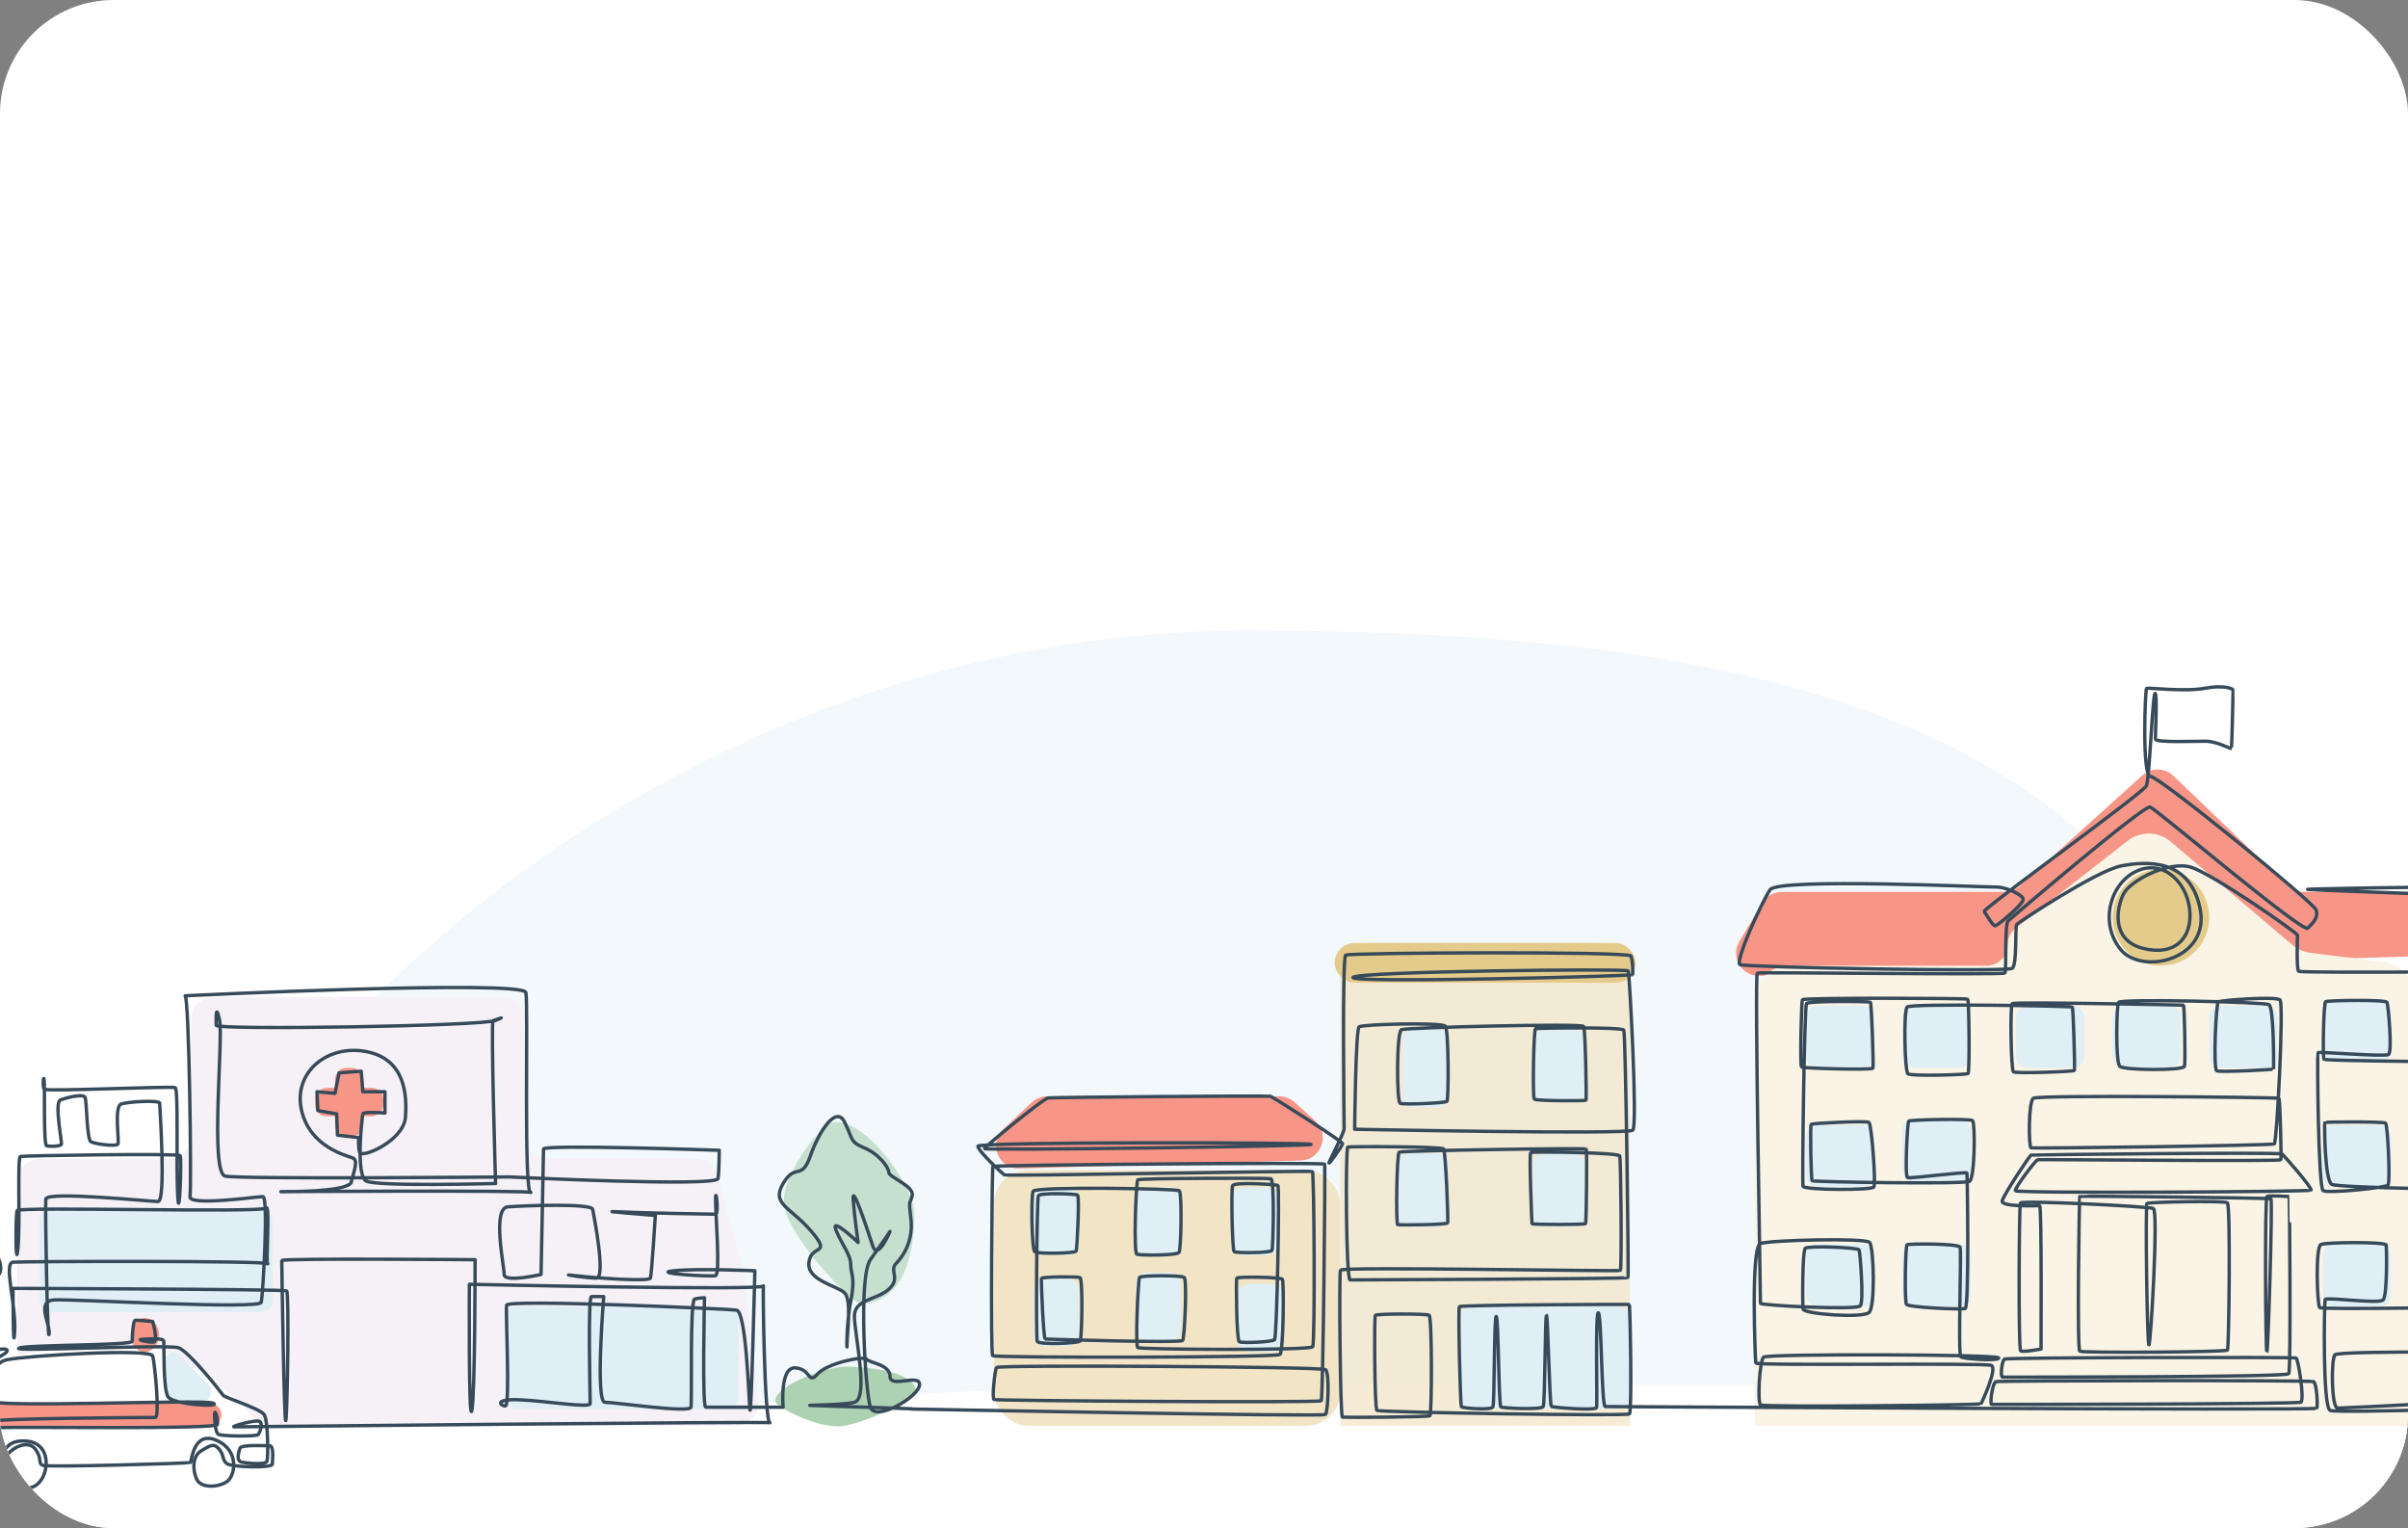 <svg width="424" height="269" viewBox="0 0 424 269" fill="none" xmlns="http://www.w3.org/2000/svg">
<rect x="0" y="0" width="424" height="269" fill="#808080" stroke="none"/>
<g clip-path="url(#clip0_1_328)">
<rect width="424" height="269" rx="20" fill="white"/>
<path d="M403 243.819C403 243.819 326.208 243.819 219.48 243.819C112.752 243.819 28 261.344 28 247.969C28 195.417 112.752 111 219.48 111C326.208 111 403 132.515 403 243.819Z" fill="#DFEFF5" fill-opacity="0.4"/>
<path d="M310.335 158.942C311.058 157.737 312.36 157 313.765 157H352.963C353.952 157 354.907 156.633 355.642 155.97L377.238 136.491C378.795 135.087 381.172 135.123 382.685 136.573L402.84 155.888C403.584 156.602 404.576 157 405.607 157H425.231C426.357 157 427.432 157.475 428.19 158.309L431.154 161.569C433.452 164.097 431.728 168.157 428.313 168.258L309.813 171.783C306.652 171.877 304.637 168.438 306.264 165.726L310.335 158.942Z" fill="#F79587"/>
<path d="M309 176C309 172.686 311.686 170 315 170H349.804C351.845 170 353.5 168.345 353.5 166.304C353.5 165.166 354.025 164.091 354.923 163.39L374.649 148.004C376.892 146.254 380.055 146.32 382.223 148.161L403.636 166.342C404.526 167.098 405.617 167.577 406.775 167.722L419.744 169.343C422.747 169.718 425 172.271 425 175.297V259C425 262.314 422.314 265 419 265H315C311.686 265 309 262.314 309 259V176Z" fill="#FAF4E6"/>
<rect x="236" y="166" width="51" height="96" rx="6" fill="#F2E5C5" fill-opacity="0.7"/>
<rect x="-16" y="251" width="453" height="66" fill="white"/>
<path d="M181.632 194.09C182.374 193.39 183.356 193 184.376 193H225.266C226.255 193 227.21 193.367 227.945 194.03L231.589 197.316C234.268 199.733 232.631 204.182 229.024 204.285L179.504 205.7C175.829 205.805 173.971 201.313 176.646 198.791L181.632 194.09Z" fill="#F79587"/>
<rect x="175" y="206" width="61" height="45" rx="6" fill="#F2E5C5"/>
<rect x="182" y="209" width="8" height="12" rx="2" fill="#DFEFF5"/>
<rect x="200" y="209" width="8" height="12" rx="2" fill="#DFEFF5"/>
<rect x="247" y="181" width="8" height="14" rx="2" fill="#DFEFF5"/>
<rect x="318" y="177" width="12" height="11" rx="2" fill="#DFEFF5"/>
<rect x="335" y="177" width="12" height="11" rx="2" fill="#DFEFF5"/>
<rect x="318" y="198" width="12" height="11" rx="2" fill="#DFEFF5"/>
<rect x="335" y="197" width="12" height="11" rx="2" fill="#DFEFF5"/>
<rect x="318" y="219" width="12" height="11" rx="2" fill="#DFEFF5"/>
<rect x="335" y="219" width="12" height="11" rx="2" fill="#DFEFF5"/>
<rect x="355" y="177" width="12" height="11" rx="2" fill="#DFEFF5"/>
<rect x="372" y="177" width="12" height="11" rx="2" fill="#DFEFF5"/>
<rect x="389" y="177" width="12" height="11" rx="2" fill="#DFEFF5"/>
<rect x="409" y="176" width="12" height="11" rx="2" fill="#DFEFF5"/>
<rect x="409" y="198" width="12" height="11" rx="2" fill="#DFEFF5"/>
<rect x="409" y="219" width="12" height="11" rx="2" fill="#DFEFF5"/>
<rect x="270" y="181" width="9" height="13" rx="2" fill="#DFEFF5"/>
<rect x="270" y="203" width="9" height="13" rx="2" fill="#DFEFF5"/>
<rect x="246" y="203" width="9" height="13" rx="2" fill="#DFEFF5"/>
<rect x="257" y="230" width="30" height="18" rx="2" fill="#DFEFF5"/>
<rect x="217" y="209" width="8" height="12" rx="2" fill="#DFEFF5"/>
<rect x="218" y="226" width="8" height="12" rx="2" fill="#DFEFF5"/>
<rect x="200" y="224" width="8" height="12" rx="2" fill="#DFEFF5"/>
<circle cx="380.5" cy="161.5" r="8.5" fill="#E5CB8B"/>
<rect x="182" y="225" width="8" height="12" rx="2" fill="#DFEFF5"/>
<path d="M3 208C3 205.791 4.791 204 7 204H29.625C31.834 204 33.625 202.209 33.625 200V179.5C33.625 177.291 35.416 175.5 37.625 175.5H88.5C90.709 175.5 92.5 177.291 92.5 179.5V200C92.5 202.209 94.291 204 96.5 204H122.452C124.252 204 125.831 205.203 126.308 206.939L130.916 223.695C130.972 223.898 131.012 224.105 131.035 224.314L133.506 246.558C133.77 248.928 131.915 251 129.531 251H7C4.791 251 3 249.209 3 247V208Z" fill="#F5F1F7"/>
<rect x="235" y="166" width="53" height="7" rx="3.5" fill="#E5CB8B"/>
<rect x="89" y="230" width="41" height="18" rx="2" fill="#DFEFF5"/>
<rect x="7" y="213" width="41" height="18" rx="2" fill="#DFEFF5"/>
<rect x="59" y="188" width="5" height="12" rx="2" fill="#F79587"/>
<path d="M161 213.5C161 223.165 157.851 229.5 151.5 229.5C150 229.5 138 217 138 211.5C138 206 145 197.5 147 197.5C153.351 197.5 161 209.5 161 213.5Z" fill="#C6E0CF"/>
<path d="M149.094 240.568C156.591 240.794 161.462 242.389 161.374 245.308C161.353 245.997 151.491 251.221 147.225 251.093C142.959 250.964 136.462 247.549 136.49 246.629C136.577 243.71 145.992 240.475 149.094 240.568Z" fill="#ADD2B3"/>
<path d="M46.5 254C46.5 260.627 34.136 257.5 19.5 257.5C4.864 257.5 -7.5 255.997 -7.5 249.369C-7.5 237 10.864 237 25.5 237C29.5 237 46.5 247.373 46.5 254Z" fill="white"/>
<path d="M29 239.621C29 239.223 29.158 238.842 29.439 238.561C30.025 237.975 30.975 237.975 31.561 238.561L36.586 243.586C37.846 244.846 36.953 247 35.172 247H31C29.895 247 29 246.105 29 245V239.621Z" fill="#DFEFF5"/>
<rect x="-11" y="247" width="50" height="4" rx="2" fill="#F79587"/>
<rect x="67.5" y="191.5" width="5" height="12" rx="2" transform="rotate(90 67.5 191.5)" fill="#F79587"/>
<ellipse cx="25.5" cy="235" rx="2.5" ry="3" fill="#F79587"/>
<path d="M-54.338 251.31C-54.338 251.31 -18.155 251.703 -18.007 251.301C-17.727 250.543 -17.25 249.487 -16.829 249.697C-16.183 250.02 -16.313 251.44 -15.861 249.891C-15.409 248.343 -15.022 246.923 -14.377 247.374C-13.731 247.826 -13.408 248.794 -13.022 248.407C-12.635 248.02 -11.409 247.504 -11.022 247.762C-10.634 248.02 -10.57 249.246 -10.118 248.73C-9.666 248.214 -8.698 246.988 -8.053 247.633C-7.407 248.279 -7.537 248.73 -7.214 248.666C-6.892 248.602 -5.924 247.957 -5.536 248.537C-5.149 249.118 -4.504 250.602 -4.375 251.183C-4.246 251.763 -5.859 250.021 -7.279 250.474C-8.699 250.925 -7.989 251.828 -9.15 251.377C-10.311 250.925 -11.409 249.763 -12.053 250.408C-12.699 251.053 -14.441 251.699 -13.602 251.763C-12.763 251.828 -17.345 250.795 -15.538 250.73C-13.732 250.666 -12.312 249.698 -11.925 249.117C-11.538 248.536 -10.041 233.727 -11.267 231.42C-12.493 229.111 -16.388 227.093 -15.017 227.164C-13.647 227.237 -10.473 230.555 -10.473 229.761C-10.473 228.968 -11.772 216.85 -11.195 218.654C-10.618 220.457 -10.113 227.381 -9.464 226.083C-8.815 224.785 -5.352 219.736 -5.713 221.034C-6.074 222.332 -8.238 226.371 -8.31 227.093C-8.382 227.813 -9.032 230.771 -8.743 232.07C-8.455 233.368 -7.373 232.358 -4.777 230.555C-2.18 228.751 -3.911 228.895 -2.324 226.66C-0.737 224.424 0.417 224.784 0.056 222.549C-0.304 220.313 -3.046 219.592 -2.035 217.571C-1.026 215.552 -2.324 210.936 -3.766 210.359C-5.209 209.782 -5.93 211.945 -7.661 209.061C-9.392 206.176 -10.979 204.733 -11.989 205.743C-12.998 206.753 -10.979 208.772 -13.143 209.205C-15.307 209.638 -17.903 209.494 -18.048 210.937C-18.192 212.379 -16.75 214.543 -17.471 215.697C-18.192 216.851 -21.51 217.428 -20.644 219.592C-19.778 221.756 -16.46 221.467 -17.182 223.342C-17.903 225.217 -21.366 227.093 -19.49 229.112C-17.615 231.132 -14.442 230.123 -14.153 231.853C-13.864 233.584 -14.73 234.595 -12.998 235.027C-11.268 235.46 -8.094 231.709 -8.815 233.584C-9.536 235.46 -7.516 246.424 -7.516 245.125C-7.516 243.826 -8.238 239.932 -5.208 240.364C-2.178 240.798 -4.631 240.22 -2.467 238.633C-0.303 237.046 2.582 237.191 0.635 238.416C-1.312 239.642 -2.25 239.498 -3.116 243.177C-3.982 246.855 -4.414 256.664 -3.693 257.386C-2.971 258.107 -0.014 258.901 0.202 258.324C0.418 257.747 -0.231 253.131 4.89 253.708C10.011 254.284 8.425 262.363 4.529 261.931C0.634 261.498 0.057 257.891 1.14 256.305C2.221 254.717 5.034 253.419 6.261 255.151C7.487 256.882 6.622 257.604 7.56 257.963C8.497 258.324 33.309 257.603 33.526 257.459C33.742 257.314 34.03 251.761 38.142 253.564C42.253 255.367 41.388 259.767 40.017 260.777C38.647 261.787 35.402 262.147 34.608 260.345C33.815 258.541 33.959 256.233 35.474 255.367C36.988 254.502 37.565 253.997 38.503 255.007C39.441 256.016 39.081 256.882 39.874 257.604C40.667 258.324 47.952 258.469 47.952 257.748C47.952 257.027 48.313 254.502 47.447 254.502C46.582 254.502 42.471 254.285 42.255 254.934C42.039 255.583 41.534 257.17 42.543 257.387C43.553 257.604 46.798 257.891 47.015 257.242C47.232 256.593 47.232 250.102 46.511 249.02C45.789 247.938 39.587 246.062 39.298 245.629C39.01 245.197 33.311 237.912 31.436 237.262C29.561 236.613 2.08 237.983 3.307 237.334C4.533 236.685 23.286 236.902 23.286 236.108C23.286 235.314 23.43 232.502 23.791 232.429C24.151 232.357 26.892 232.645 26.892 232.645C26.892 232.645 27.902 236.18 27.036 236.252C26.171 236.324 23.646 235.819 25.161 235.748C26.676 235.675 28.767 235.531 28.84 236.108C28.913 236.684 28.696 244.331 29.561 245.845C30.427 247.36 39.37 247.721 37.495 246.999C35.619 246.278 -1.959 247.937 -1.598 246.566C-1.238 245.196 -2.32 240.075 1.286 239.354C4.893 238.632 26.531 237.333 26.891 238.705C27.252 240.075 28.19 249.524 27.324 249.524C26.458 249.524 -1.527 249.669 -1.599 250.245C-1.672 250.822 -2.032 251.543 0.06 251.327C2.151 251.111 38.143 251.688 38.287 250.751C38.431 249.813 37.782 247.793 37.782 248.947C37.782 250.101 37.927 252.121 38.431 252.482C38.936 252.842 45.068 252.915 45.428 252.554C45.788 252.194 46.437 250.39 45.572 250.174C44.706 249.957 40.379 251.184 41.244 251.184C42.109 251.184 136.596 250.174 135.586 250.463C134.577 250.751 134.288 225.507 134.432 226.372C134.577 227.238 82.645 226.083 82.645 226.083C82.645 226.083 82.501 250.895 83.078 248.298C83.655 245.701 83.655 221.756 83.655 221.756C83.655 221.756 49.611 221.467 49.611 221.9C49.611 222.333 50.044 252.049 50.332 250.03C50.622 248.01 50.91 227.526 50.477 227.238C50.044 226.949 2.296 226.805 2.296 226.805C2.296 226.805 2.296 239.21 2.584 234.45C2.873 229.69 0.565 222.333 2.296 222.188C4.027 222.044 47.591 221.9 47.159 222.477C46.726 223.054 47.591 211.803 46.87 212.668C46.149 213.534 3.305 212.379 3.016 213.1C2.728 213.821 2.728 224.207 3.161 219.736C3.594 215.264 3.016 203.723 3.594 203.579C4.171 203.435 31.435 203.003 31.724 203.435C32.012 203.868 31.579 215.697 31.291 210.503C31.002 205.31 31.435 191.749 30.858 191.462C30.281 191.173 8.066 192.183 7.777 191.75C7.489 191.317 7.633 189.009 7.777 190.164C7.922 191.318 7.633 201.56 8.21 201.705C8.787 201.849 10.663 201.849 10.807 201.416C10.951 200.983 9.509 194.058 10.663 193.626C11.816 193.194 14.702 192.472 14.991 193.194C15.279 193.915 15.279 200.551 16 200.983C16.721 201.416 20.472 201.849 20.76 201.416C21.049 200.983 20.039 194.781 21.337 194.347C22.636 193.915 28.117 193.626 28.117 194.203C28.117 194.779 29.271 211.513 27.829 211.513C26.387 211.513 8.21 209.638 8.066 211.081C7.922 212.523 8.354 236.614 8.643 234.882C8.932 233.151 6.191 228.968 9.652 228.825C13.114 228.68 45.717 230.555 46.004 229.257C46.293 227.959 47.302 210.647 46.293 210.647C45.284 210.647 33.166 212.379 33.455 210.647C33.743 208.916 33.31 175.305 32.59 175.305C31.869 175.305 92.166 172.42 92.599 174.728C93.032 177.036 92.166 210.359 93.464 209.927C94.763 209.494 45.14 209.782 49.756 209.782C54.371 209.782 61.585 209.494 61.873 208.05C62.162 206.608 63.171 204.301 62.162 203.867C61.152 203.434 54.517 201.992 53.073 195.356C51.631 188.72 57.69 183.817 64.47 185.115C71.251 186.413 71.683 192.472 71.394 196.655C71.105 200.839 63.604 204.012 63.316 202.858C63.027 201.704 63.171 200.262 63.171 200.262L59.421 199.829L59.276 196.079L55.958 195.502L55.814 192.184L58.988 192.473L59.709 188.866L63.603 188.578L63.892 192.184H67.787V195.934C67.787 195.934 64.036 195.645 63.892 196.079C63.748 196.511 62.593 206.898 64.469 207.907C66.345 208.917 87.262 208.34 87.262 208.34C87.262 208.34 86.396 179.633 86.829 179.633C87.262 179.633 89.57 178.623 87.262 179.633C84.954 180.643 38.071 181.364 38.071 180.499C38.071 179.633 37.927 176.315 38.648 179.488C39.369 182.662 36.917 206.464 39.658 207.041C42.398 207.618 89.714 207.185 89.714 207.185C89.714 207.185 126.21 208.989 126.427 207.474C126.643 205.959 126.643 202.497 126.643 202.497C126.643 202.497 95.7 201.415 95.7 202.28C95.7 203.145 95.267 224.352 95.267 224.352C95.267 224.352 88.775 225.866 88.775 224.352C88.775 222.837 86.612 212.667 89.424 212.45C92.237 212.234 104.139 211.801 104.355 212.883C104.571 213.965 106.735 225 105.004 225C103.273 225 97.646 224.135 101.325 224.567C105.004 225 114.309 225.649 114.525 225C114.741 224.352 115.39 213.965 115.39 213.965C115.39 213.965 104.57 213.099 108.682 213.316C112.793 213.533 125.343 213.748 125.992 213.748C126.641 213.748 125.992 208.555 125.992 211.151C125.992 213.747 126.857 224.351 125.992 224.567C125.126 224.784 114.308 224.134 118.635 223.702C122.962 223.269 132.916 223.702 132.916 223.702C132.916 223.702 132.267 250.317 132.05 248.152C131.834 245.988 131.401 230.842 129.67 230.626C127.939 230.409 89.424 228.678 89.208 229.76C88.991 230.842 89.857 247.503 88.991 247.503C88.125 247.503 86.827 246.205 91.588 246.421C96.347 246.637 103.921 247.935 103.921 247.07C103.921 246.205 103.489 228.245 104.138 228.245H106.302C106.302 228.245 104.787 246.854 106.518 246.854C108.249 246.854 121.448 248.801 121.665 247.72C121.881 246.637 121.448 228.894 122.314 228.679C123.179 228.462 124.045 228.462 124.045 228.462C124.045 228.462 123.612 247.721 124.261 247.721H137.894C137.894 247.721 137.245 240.58 140.058 240.797C142.87 241.013 142.221 243.826 143.952 241.879C145.684 239.931 152.175 238.633 152.607 239.282C153.04 239.931 156.718 240.148 156.718 242.311C156.718 244.474 162.128 241.662 161.911 243.826C161.695 245.989 154.122 250.318 153.256 247.721C152.391 245.124 151.093 224.784 153.256 221.755C155.42 218.725 156.718 216.777 156.718 216.777C156.718 216.777 154.555 221.971 153.689 219.374C152.824 216.777 150.011 208.122 150.227 211.151C150.444 214.181 151.093 218.724 151.093 218.724C151.093 218.724 146.116 213.964 147.198 216.561C148.28 219.158 149.795 220.889 149.795 222.62C149.795 224.351 150.66 224.784 149.795 229.111C148.929 233.438 149.146 238.632 149.146 236.684C149.146 234.737 150.011 228.895 148.713 227.596C147.415 226.298 142.006 225.433 142.438 222.187C142.87 218.941 146.549 221.105 142.87 216.777C139.192 212.449 135.729 212.017 137.893 208.339C140.057 204.661 141.139 207.906 142.653 203.578C144.168 199.251 147.197 194.49 148.712 197.52C150.227 200.549 149.578 200.981 152.175 202.063C154.771 203.145 156.502 205.525 156.502 206.391C156.502 207.257 161.046 208.771 160.613 210.502C160.18 212.234 159.964 210.935 160.397 214.614C160.829 218.292 159.099 221.106 157.8 222.404C156.502 223.702 158.665 225 156.502 226.947C154.338 228.894 150.444 228.679 150.444 231.708C150.444 234.736 153.04 246.205 150.444 246.854C147.847 247.503 137.677 247.286 145.467 247.503C153.256 247.72 160.5 248.002 160.5 248.002M160.5 248.041C160.5 248.041 232.965 249.438 233.395 249.008C233.825 248.578 234.147 241.646 233.395 241.109C232.643 240.571 175.697 240.249 175.448 240.732C175.198 241.216 174.607 246.16 175.037 246.375C175.467 246.59 232.321 246.966 232.643 246.59C232.965 246.213 233.395 205.32 233.234 204.944C233.073 204.567 174.965 205.087 174.822 205.337C174.678 205.588 174.392 238.26 174.786 238.654C175.18 239.048 224.726 239.013 225.37 238.44C226.015 237.866 226.087 225.542 225.8 225.185C225.514 224.826 217.865 224.692 217.758 225.015C217.65 225.337 217.704 235.896 218.214 236.192C218.725 236.487 223.991 236.246 224.421 235.842C224.851 235.44 225.335 208.84 225.013 208.678C224.69 208.517 217.301 208.007 217.033 208.732C216.764 209.458 216.979 220.071 217.302 220.339C217.625 220.608 223.75 220.581 223.965 220.124C224.18 219.668 224.449 207.657 223.777 207.496C223.105 207.335 200.67 207.416 200.348 207.684C200.025 207.953 199.568 220.581 200.186 220.796C200.804 221.011 207.226 221.038 207.602 220.474C207.978 219.909 208.139 210.022 207.656 209.619C207.172 209.216 182.292 208.84 181.916 209.699C181.54 210.559 181.647 219.963 182.211 220.366C182.776 220.769 189.331 220.662 189.493 220.232C189.654 219.802 190.111 210.586 189.735 210.371C189.358 210.156 183.098 209.914 182.83 210.506C182.561 211.097 182.382 235.431 182.633 236.111C182.884 236.792 189.869 236.47 190.192 236.075C190.514 235.681 190.693 225.113 190.156 224.898C189.618 224.683 183.492 224.755 183.385 225.042C183.278 225.329 183.743 235.681 184.03 235.717C184.316 235.753 207.925 236.47 208.247 235.968C208.57 235.467 209.071 225.257 208.498 224.863C207.925 224.469 200.903 224.504 200.652 224.863C200.402 225.221 199.864 236.918 200.348 237.24C200.832 237.562 230.71 237.777 231.139 237.078C231.569 236.38 231.408 206.449 231.085 206.234C230.763 206.019 177.295 207.093 176.865 206.825C176.435 206.556 172.19 202.58 172.19 201.774C172.19 200.967 231.193 201.102 230.951 201.451C230.709 201.801 173.13 202.553 173.291 202.204C173.453 201.854 183.636 193.418 184.55 193.283C185.463 193.149 223.267 192.853 223.697 192.988C224.127 193.122 236.379 200.887 236.379 201.317C236.379 201.747 233.827 205.266 234.015 204.675C234.203 204.084 236.675 199.409 236.675 198.684C236.675 197.959 236.299 168.564 236.944 168.134C237.589 167.704 286.866 167.436 287.188 168.296C287.51 169.155 287.564 171.305 287.457 171.574C287.35 171.843 237.32 173.132 238.234 172.057C239.148 170.983 286.49 170.481 286.705 170.911C286.92 171.341 288.364 198.146 287.507 198.953C286.651 199.759 238.53 198.791 238.53 198.791C238.53 198.791 238.7 181.228 239.309 180.762C239.918 180.297 253.89 179.939 254.499 180.655C255.108 181.371 255.072 193.552 254.785 193.874C254.499 194.197 247.19 194.483 246.546 194.233C245.901 193.982 245.901 181.658 246.761 181.264C247.62 180.87 278.573 180.118 278.859 180.691C279.146 181.264 279.397 193.588 279.253 193.695C279.11 193.803 270.476 193.839 270.154 193.481C269.832 193.122 270.047 181.193 270.369 181.085C270.691 180.978 285.594 180.763 285.917 181.336C286.239 181.91 286.813 224.666 286.651 224.908C286.49 225.15 238.449 225.311 237.724 225.311C236.998 225.311 236.891 202.097 237.321 201.936C237.751 201.775 253.845 201.828 254.194 202.258C254.543 202.688 255.054 214.886 254.893 215.263C254.731 215.639 246.429 215.665 246.107 215.585C245.784 215.504 245.919 203.091 246.376 202.822C246.833 202.553 279.182 202.043 279.316 202.285C279.451 202.527 279.343 215.182 279.182 215.397C279.02 215.612 269.778 215.585 269.751 215.424C269.724 215.263 269.214 203.038 269.536 202.876C269.859 202.715 284.985 202.849 285.2 203.494C285.415 204.139 285.577 223.431 285.308 223.646C285.039 223.861 236.3 222.947 236.031 223.592C235.762 224.236 235.977 249.403 236.371 249.475C236.765 249.546 251.417 249.475 251.776 249.224C252.134 248.973 252.17 231.813 251.632 231.526C251.095 231.24 242.282 231.24 242.139 231.562C241.995 231.885 241.995 247.97 242.461 248.293C242.927 248.615 286.454 249.332 286.919 248.901C287.384 248.471 287.027 229.664 286.883 229.628C286.74 229.592 257.22 229.699 256.97 230.021C256.719 230.344 257.113 247.396 257.328 247.647C257.543 247.898 262.571 248.292 262.869 247.683C263.167 247.075 263.06 231.813 263.454 231.741C263.848 231.67 263.884 247.468 264.278 247.683C264.672 247.898 271.407 248.221 271.729 247.612C272.052 247.003 272.052 231.562 272.303 231.526C272.554 231.49 272.84 247.361 273.162 247.576C273.485 247.791 280.936 248.364 281.116 247.791C281.295 247.217 280.865 230.81 281.438 231.097C282.011 231.383 281.975 247.576 282.656 247.612C282.656 247.612 407.681 248.324 407.922 247.911C408.164 247.497 407.922 243.495 407.37 243.219C406.818 242.943 352.171 243.047 351.481 243.219C350.791 243.391 350.343 247.187 350.688 247.221C351.033 247.255 404.437 247.186 405.127 246.842C405.817 246.497 404.69 239.183 404.276 239.045C403.862 238.907 353.482 238.941 352.964 239.252C352.447 239.562 352.205 242.426 352.596 242.426C352.988 242.426 402.62 242.472 403.011 241.828C403.402 241.184 403.143 210.635 403.092 210.635C403.04 210.635 399.584 210.399 399.171 210.635C398.756 210.871 398.917 238.171 399.148 238.033C399.377 237.895 400.183 211.193 399.861 211.032C399.539 210.871 366.316 210.515 366.213 210.601C366.109 210.687 365.695 237.562 366.213 237.872C366.73 238.183 391.983 238.045 392.225 237.665C392.466 237.286 392.777 212.102 392.19 211.722C391.604 211.343 378.356 211.584 378.045 211.86C377.735 212.136 378.057 236.745 378.379 236.745C378.701 236.745 380.081 213.102 379.161 212.734C378.241 212.366 355.977 211.262 355.747 211.768C355.517 212.274 355.379 237.528 355.793 237.804C356.207 238.08 359.381 237.482 359.381 237.482C359.381 237.482 359.519 212.24 359.139 212.24C358.759 212.24 352.308 212.516 352.55 211.413C352.791 210.309 357.414 203.409 357.621 203.34C357.828 203.271 401.377 202.8 401.814 203.145C402.252 203.489 407.242 209.216 406.92 209.515C406.598 209.814 354.942 210.113 354.85 209.607C354.758 209.102 358.415 204.248 358.794 204.157C359.174 204.065 401.539 204.508 401.625 204.157C401.711 203.806 401.487 193.491 401.263 193.335C401.038 193.18 358.932 192.715 358.035 193.335C357.138 193.956 357.207 201.926 357.621 202.064C358.035 202.202 399.997 201.649 400.457 201.374C400.917 201.098 402.159 176.718 401.47 176.028C400.78 175.339 391.016 176.086 390.603 176.362C390.188 176.638 389.671 188.23 390.326 188.506C390.982 188.782 400.331 188.299 400.331 188.195C400.331 188.092 400.435 177.293 399.503 176.845C398.572 176.397 373.319 175.776 373.008 176.466C372.698 177.156 372.456 187.092 373.284 187.747C374.112 188.403 384.428 188.506 384.634 187.713C384.841 186.919 384.634 176.984 384.462 176.949C384.29 176.915 354.735 176.328 354.321 176.673C353.907 177.018 354.103 188.333 354.517 188.679C354.931 189.024 365.211 188.644 365.281 188.437C365.349 188.23 365.091 177.449 364.884 177.276C364.677 177.104 336.451 176.604 335.807 177.27C335.163 177.937 335.37 188.54 335.945 189.023C336.52 189.506 346.202 189.184 346.524 189C346.846 188.816 346.708 176.074 346.478 175.89C346.249 175.706 317.522 175.614 317.361 175.983C317.2 176.35 316.901 187.643 317.223 187.85C317.545 188.058 329.62 188.425 329.781 188.034C329.942 187.643 329.528 176.558 329.344 176.42C329.16 176.282 318.465 176.155 318.086 176.673C317.706 177.19 317.292 208.136 317.476 208.826C317.66 209.516 329.528 209.562 329.942 208.964C330.356 208.366 329.539 197.89 329.091 197.579C328.642 197.269 319.12 197.717 318.913 197.924C318.707 198.131 318.879 207.653 319.086 207.86C319.293 208.066 345.823 208.515 346.788 207.963C347.754 207.411 347.789 197.648 347.341 197.269C346.892 196.889 336.232 197.096 336.059 197.372C335.887 197.648 335.335 207.101 335.887 207.308C336.439 207.515 346.271 206.17 346.34 206.514C346.409 206.859 346.755 230.146 346.03 230.353C345.305 230.56 336.059 230.169 335.692 229.617C335.324 229.065 335.508 219.36 335.784 219.129C336.06 218.9 344.857 218.9 345.133 219.555C345.409 220.21 344.719 238.495 345.271 238.874C345.823 239.254 352.343 239.645 351.906 239.024C351.469 238.403 311.22 238.288 310.53 238.909C309.84 239.53 309.392 246.913 310.013 247.326C310.634 247.741 348.686 247.361 348.824 247.12C348.962 246.878 351.791 240.841 350.618 240.358C349.445 239.875 309.219 240.461 309.151 239.943C309.082 239.426 308.231 219.497 309.979 218.899C311.726 218.301 328.47 217.887 329.206 218.715C329.942 219.543 330.218 229.985 329.114 231.043C328.01 232.101 317.568 231.319 317.476 230.445C317.384 229.571 317.338 220.187 317.89 219.727C318.442 219.267 327.228 219.589 327.366 220.049C327.504 220.509 328.24 229.111 327.55 229.893C326.86 230.675 309.932 229.801 309.978 229.433C310.024 229.065 308.92 171.475 309.426 171.291C309.932 171.107 352.757 171.659 353.033 171.291C353.309 170.923 352.964 162.7 353.585 162.114C354.206 161.528 377.493 141.657 378.597 142.07C379.701 142.484 405.437 164.253 406.334 163.391C407.231 162.528 408.266 161.528 407.818 160.182C407.369 158.837 380.218 136.688 378.666 136.688C377.114 136.688 377.734 121.304 377.964 121.166C378.194 121.028 384.749 121.81 388.199 121.166C391.649 120.522 393.098 121.281 393.167 121.396C393.235 121.511 392.983 131.814 392.891 131.814C392.798 131.814 390.223 130.48 388.337 130.48C386.451 130.48 379.574 130.756 379.528 130.112C379.482 129.469 379.896 121.948 379.459 122.063C379.022 122.178 378.494 137.09 377.941 138.332C377.389 139.574 349.031 160.044 349.376 160.458C349.721 160.872 350.894 163.08 351.343 162.976C351.791 162.872 356.38 159.112 356.242 158.284C356.104 157.457 353.125 156.111 351.515 156.157C349.905 156.203 313.106 154.501 311.68 156.617C310.254 158.733 305.378 169.358 306.39 169.818C307.402 170.278 353.447 171.152 354.321 170.462C355.195 169.772 354.781 163.102 355.103 162.734C355.425 162.367 369.178 153.259 373.502 152.43C377.826 151.603 385.6 151.005 387.394 159.974C389.188 168.944 377.182 171.75 373.41 167.15C369.638 162.55 371.49 155.593 376.147 153.385C380.805 151.177 385.048 155.213 385.565 160.147C386.083 165.08 382.978 168.392 377.32 166.943C371.662 165.494 372.697 159.802 373.905 157.387C375.113 154.972 381.909 151.488 385.773 152.66C389.637 153.833 404.54 164.218 404.54 164.631C404.54 165.045 404.333 170.6 404.747 170.979C405.161 171.358 451.838 170.968 451.838 170.83C451.838 170.691 448.25 156.8 447.009 156.294C445.767 155.788 405.748 156.432 406.253 156.57C406.759 156.708 446.365 157.996 446.549 158.272C446.732 158.548 449.492 168.15 449.424 168.668C449.355 169.185 449.769 187.642 449.217 187.883C448.665 188.125 427.379 189.16 427.069 187.987C426.758 186.814 427.172 176.482 427.603 176.309C428.034 176.137 438.091 175.809 438.229 176.413C438.367 177.016 438.643 186.521 438.35 186.797C438.057 187.073 409.497 186.745 409.221 186.492C408.945 186.239 409.129 176.534 409.497 176.327C409.865 176.119 420.076 175.912 420.307 176.465C420.536 177.017 421.272 185.227 420.56 185.641C419.847 186.055 408.278 185.112 408.14 185.296C408.002 185.48 408.186 209.101 409.06 209.606C409.934 210.112 420.008 209.101 420.468 208.641C420.928 208.181 420.422 198.015 420.054 197.716C419.686 197.417 409.405 197.486 409.336 197.601C409.268 197.716 409.313 207.905 410.601 208.503C411.889 209.101 438.591 209.606 438.936 209.101C439.281 208.595 440.247 197.624 438.982 197.21C437.717 196.796 427.506 197.279 427.368 197.44C427.23 197.601 427.046 207.812 427.46 207.927C427.874 208.043 438.016 207.583 438.016 207.812C438.016 208.042 438.488 231.007 438.177 231.249C437.867 231.491 428.931 231.387 427.379 230.455C425.827 229.524 426.965 218.864 427.517 218.519C428.069 218.174 437.142 218.761 437.177 218.967C437.211 219.174 437.453 230.007 437.315 230.042C437.177 230.076 408.853 230.594 408.439 230.18C408.025 229.766 407.646 219.485 408.681 219.071C409.716 218.657 420.1 218.588 420.169 219.175C420.238 219.761 420.376 228.076 419.617 228.835C418.858 229.594 409.543 228.283 409.405 228.766C409.267 229.249 408.922 247.742 410.302 248.293C411.682 248.844 448.596 247.602 448.803 247.396C449.01 247.189 449.976 238.633 449.286 238.357C448.596 238.081 411.82 237.667 411.13 238.495C410.44 239.323 410.509 247.879 411.613 247.879C412.717 247.879 446.25 246.292 446.94 245.326C447.63 244.36 446.304 174.461 447.872 173.119C449.439 171.777 446.798 174.258 462.53 173.119C478.261 171.981 475.156 171.05 485.713 177.052" stroke="#374A59" stroke-width="0.594" stroke-linecap="round" stroke-linejoin="round"/>
</g>
<defs>
<clipPath id="clip0_1_328">
<rect width="424" height="269" rx="20" fill="white"/>
</clipPath>
</defs>
</svg>
